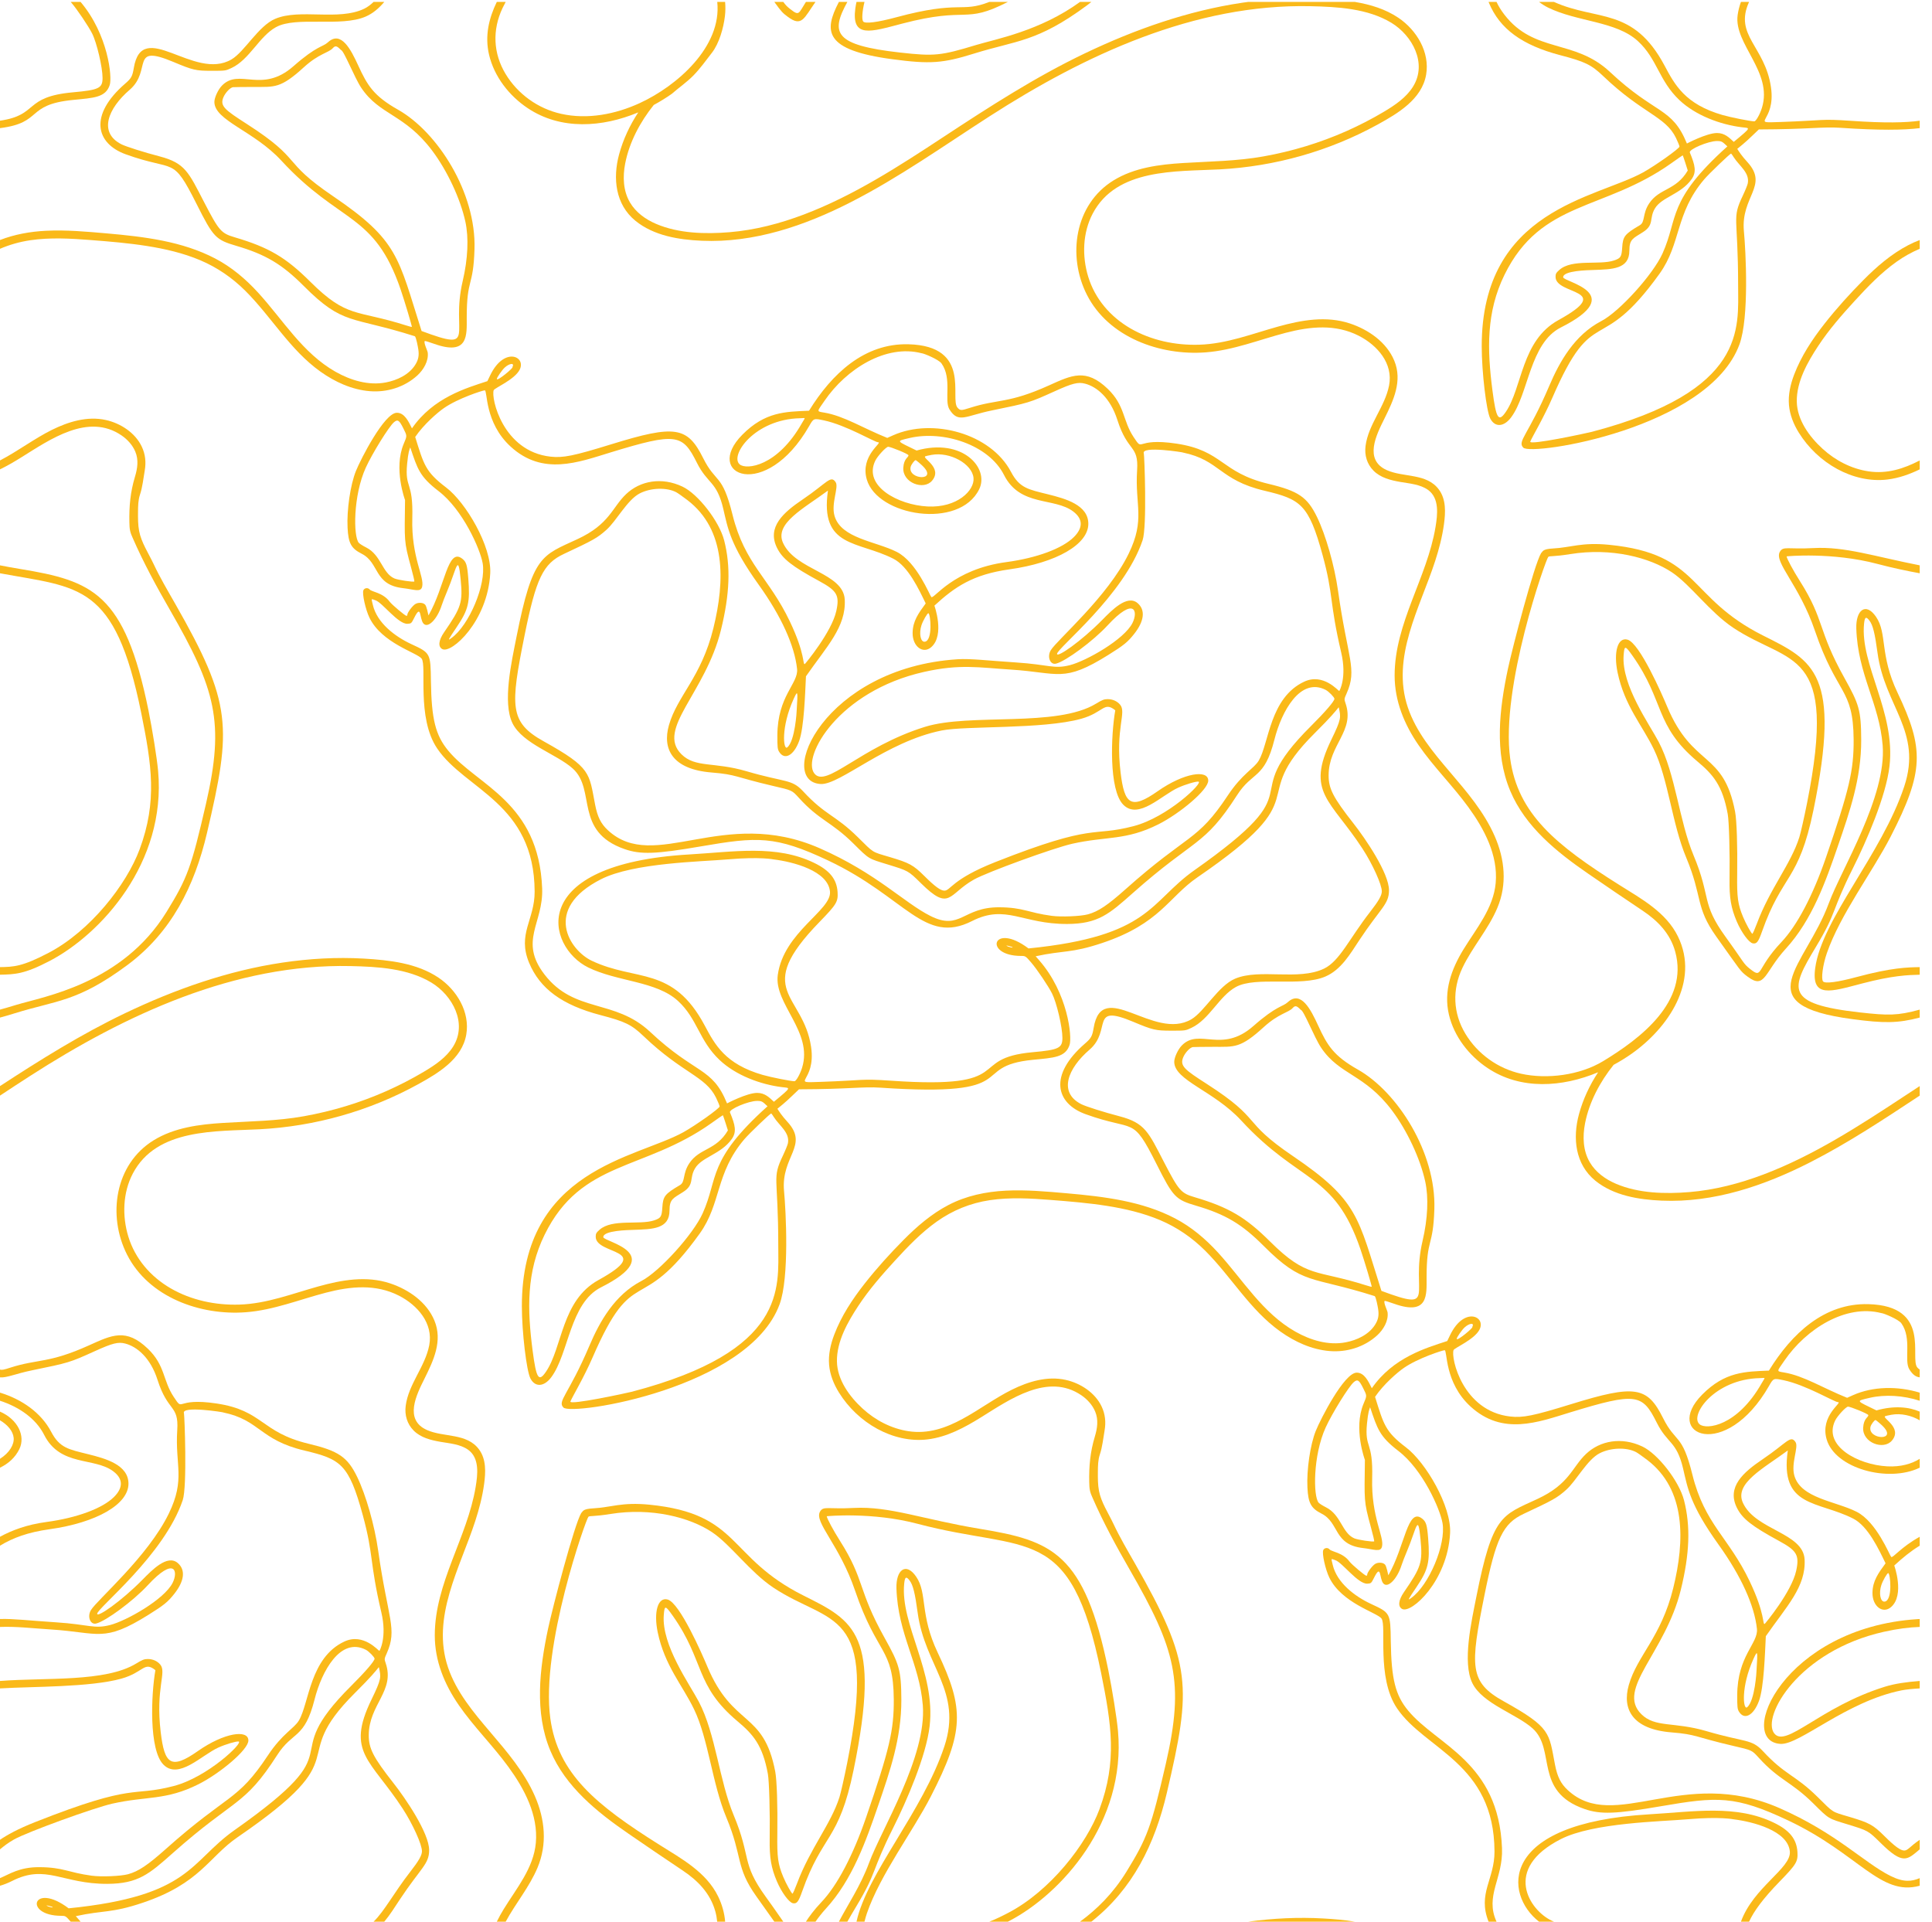 <?xml version="1.0" encoding="UTF-8" standalone="no"?><svg xmlns="http://www.w3.org/2000/svg" xmlns:xlink="http://www.w3.org/1999/xlink" fill="#000000" height="500.5" preserveAspectRatio="xMidYMid meet" version="1" viewBox="0.0 -0.5 503.2 500.5" width="503.2" zoomAndPan="magnify"><g fill="#fab919" id="change1_1"><path d="M 12.25 495.887 C 11.613 495.496 13.938 496.188 13.648 496.188 C 14.145 496.477 12.672 496.145 12.25 495.887 Z M 111.773 481.379 C 111.773 476.91 105.594 467.859 102.539 463.977 C 97.129 457.105 96.031 454.82 96.047 451.41 C 96.078 443.43 102.93 439.895 100.457 432.676 C 100.082 431.586 100.086 431.543 100.723 430.125 C 103.582 423.75 100.992 421.066 98.504 403.398 C 97.578 396.805 95.309 388.848 93.012 384.129 C 90.496 378.965 88.176 377.387 80.363 375.52 C 67.918 372.543 68.582 366.867 56.414 365.039 C 45.297 363.371 48.008 367.484 45.211 363.266 C 42.398 359.02 43.043 355.129 38.52 350.781 C 32.852 345.332 29.133 347.211 23.203 349.887 C 12.605 354.672 9.969 353.363 2.625 355.723 C 1.051 356.23 0.449 356.387 0 356.188 L 0 358.227 C 1.707 358.406 4.027 357.285 8.289 356.41 C 17.965 354.43 18.152 354.371 24.668 351.422 C 29.309 349.316 30.793 348.945 32.617 349.426 C 35.66 350.223 39.184 353.094 41.023 358.867 C 43.746 367.402 46.602 365.293 46.164 371.988 C 45.566 381.203 48.352 384.688 43.961 393.719 C 38.504 404.938 25.324 416.156 23.684 418.848 C 22.668 420.512 23.508 422.711 25.023 422.352 C 27.547 421.754 34.742 416.43 38.449 412.41 C 45.469 404.797 46.504 408.66 44.965 411.742 C 42.812 416.062 32.938 421.641 28.664 422.738 C 24.43 423.824 23.289 422.598 14.582 422.031 C 7.793 421.594 3.336 421.047 0 421.172 L 0 423.234 C 4.336 423.082 8.164 423.566 13.324 423.898 C 25.836 424.695 26.926 427.418 38.676 420.07 C 42.715 417.547 43.691 416.754 45.379 414.629 C 48.059 411.258 48.379 408.34 46.27 406.562 C 43.555 404.277 39.543 408.469 37.078 410.969 C 31.555 416.566 25.312 420.867 25.312 419.812 C 25.312 418.316 42.754 404.57 47.594 390.211 C 48.785 386.672 48.055 367.969 47.914 367.594 C 47.129 365.527 58.504 367.355 58.055 367.355 C 67.781 369.355 67.527 374.516 79.344 377.309 C 88.727 379.527 90.848 380.797 94.484 394.098 C 97.367 404.648 96.184 406.062 99.328 419.469 C 100.859 426.004 98.855 429.48 98.82 429.48 C 98.574 429.48 94.68 424.715 89.688 427.039 C 80.719 431.215 80.523 443.055 77.867 447.57 C 76.617 449.695 73.562 450.977 69.805 456.652 C 61.742 468.828 59.582 466.441 43.137 481.117 C 38.453 485.297 36.043 486.902 33.348 487.641 C 31.469 488.152 26.402 488.363 23.914 488.027 C 17.664 487.188 16.555 485.84 10.262 485.801 C 5.039 485.77 2.504 487.617 0 488.66 L 0 490.637 C 1.004 490.359 2.051 489.949 3.16 489.391 C 12.012 484.898 16.23 490.199 27.977 490.148 C 36.008 490.113 38.902 487.555 45.004 482.133 C 61.258 467.688 63.539 470.094 72.18 456.629 C 76.281 450.234 79.293 452.559 81.941 442.09 C 83.785 434.797 88.668 425.773 95.305 429.191 C 96.082 429.594 97.555 431.102 97.559 431.5 C 97.562 432.113 95.125 434.949 91.484 438.566 C 71.023 458.902 93.527 453.277 61.098 476.141 C 49.383 484.395 49.734 493.336 17.875 496.52 C 8.492 489.449 6.004 498.473 15.988 498.473 C 17.031 498.473 17.137 498.52 18.418 500 L 20.988 500 C 20.879 499.867 20.77 499.734 20.656 499.605 L 19.742 498.562 C 27.133 496.953 28.906 497.844 37.102 495.094 C 52.18 490.039 54.34 483.16 61.895 477.988 C 94.137 455.902 74.199 458.602 92.418 440.453 C 96.867 436.02 97.645 434.953 98.676 433.699 C 99.27 436.348 99.387 436.742 96.742 442.18 C 90.027 455.988 96.543 457.742 104.891 470.57 C 107.52 474.609 109.918 479.918 109.902 481.668 C 109.891 482.723 109.074 484.152 106.859 486.996 C 102.59 492.477 100.137 497.25 97.297 500 L 100.086 500 C 101.574 498.238 102.82 496.211 104.086 494.301 C 109.594 485.98 111.773 485.043 111.773 481.379" fill="inherit"/><path d="M 5.043 376.914 C 6.699 373.516 4.645 369.176 0 367.156 L 0 369.418 C 1.961 370.566 3.391 372.215 3.559 373.984 C 3.727 375.734 2.449 377.898 0 379.445 L 0 381.758 C 2.176 380.707 3.965 379.121 5.043 376.914" fill="inherit"/><path d="M 29.309 469.246 C 38.172 467.258 43.191 468.477 51.707 464.195 C 57.242 461.414 64.691 455.234 64.691 452.812 C 64.691 449.871 58.383 450.762 51.527 455.57 C 44.5 460.504 42.859 458.965 41.863 450.703 C 40.469 439.109 43.477 435.086 41.738 433.031 C 40.957 432.105 39.785 431.59 38.477 431.59 C 37.578 431.59 37.055 431.793 35.48 432.758 C 27.477 437.66 11.984 436.383 0 437.305 L 0 439.246 C 8.598 438.73 23.441 438.973 31.594 436.707 C 37.441 435.082 37.504 432.082 40.473 434.496 C 39.359 440.887 38.758 455.191 42.543 459.07 C 46.5 463.121 52.492 456.625 56.879 454.645 C 58.723 453.812 61.5 452.98 62.141 453.07 C 63.535 453.27 54.137 462.348 45.246 464.668 C 34.086 467.582 35.547 463.625 9.219 474.035 C 4.574 475.871 1.785 477.449 0 478.672 L 0 481.16 C 0.969 480.352 2.137 479.434 3.691 478.566 C 7.191 476.613 24.449 470.336 29.309 469.246" fill="inherit"/><path d="M 33.461 385.93 C 33.461 381.004 27.504 379.379 22.98 378.25 C 17.914 376.984 15.562 376.668 13.328 372.41 C 10.719 367.438 5.676 363.934 0 362.211 L 0 364.324 C 4.957 365.922 9.359 368.961 11.5 373.211 C 15.707 381.562 24.598 378.957 29.551 382.738 C 32.258 384.805 31.934 387.145 29.707 389.367 C 26.727 392.352 20.031 394.836 12.129 395.895 C 6.906 396.59 2.945 398.133 0 399.754 L 0 402.07 C 3.379 400.016 7.312 398.57 12.906 397.789 C 25.156 396.078 33.461 391.285 33.461 385.93" fill="inherit"/><path d="M 86.734 50.59 C 72.977 41.254 79.113 41.328 64.336 31.82 C 58.629 28.148 57.195 27.148 58.195 24.82 C 58.707 23.621 59.961 22.305 60.676 22.211 C 60.895 22.184 63.34 22.152 66.09 22.145 C 71.559 22.133 73.051 22.57 79.145 17.012 C 83.082 13.422 85.574 13.27 86.688 12.035 C 87.336 11.32 87.742 11.414 88.801 12.523 C 89.516 12.523 92.32 19.73 94.098 22.379 C 98.906 29.551 105.402 29.172 112.586 38.762 C 116.508 43.996 119.902 51.258 121.203 57.211 C 122.121 61.398 121.875 66.91 120.512 72.703 C 117.262 86.488 124.641 91.23 109.801 85.711 C 103.664 66.457 103.832 62.188 86.734 50.59 Z M 23.684 62.023 C 28.566 62.406 33.461 62.805 38.301 63.574 C 43.016 64.32 47.727 65.41 52.137 67.273 C 56.559 69.145 60.48 71.836 63.879 75.223 C 70.688 82.004 75.531 90.641 83.461 96.285 C 87.246 98.984 91.656 101.008 96.332 101.383 C 100.816 101.742 105.363 100.332 108.699 97.285 C 110.285 95.836 111.664 93.566 111.406 91.332 C 111.352 90.84 110.246 88.66 110.652 88.316 C 110.715 88.266 111.801 88.594 113.062 89.047 C 122.102 92.277 121.562 86.703 121.562 82.27 C 121.562 71.723 123.27 74.527 123.586 64.398 C 124.051 49.656 113.969 33.891 103.672 28.07 C 97.359 24.504 95.703 21.793 93.324 16.609 C 91.406 12.422 88.836 7.363 85.426 10.504 C 84.051 11.77 82.582 11.332 76.414 16.758 C 68.145 24.027 62.324 17.102 57.781 21.824 C 56.797 22.844 55.836 24.934 55.836 26.043 C 55.836 30.895 66.125 33.578 73.258 41.312 C 88.582 57.938 97.461 54.766 104.336 74.855 C 105.34 77.785 107.363 84.551 107.27 84.645 C 107.23 84.684 106.523 84.496 105.703 84.234 C 92.738 80.105 90.469 82.484 80.809 72.867 C 74.449 66.535 70.02 63.93 61.184 61.32 C 57.578 60.258 57.047 59.648 53.148 52.125 C 49.117 44.348 48.227 41.973 41.586 40.234 C 37.477 39.16 32.793 37.676 31.617 37.078 C 25.551 33.988 28.164 27.707 33.77 22.891 C 39.727 17.77 33.691 10.82 45.137 15.621 C 50.266 17.773 50.984 17.941 55.125 17.941 C 58.723 17.941 58.754 17.938 60.32 17.199 C 65 15 67.539 8.941 71.906 6.555 C 77.176 3.676 88.777 6.613 95.215 3.828 C 97.176 2.984 98.73 1.605 100.086 0 L 97.297 0 C 96.535 0.738 95.742 1.34 94.883 1.762 C 88.18 5.008 78.145 1.672 71.684 4.398 C 67.309 6.242 63.711 12.965 60.297 14.973 C 50.512 20.727 37.031 4.02 34.844 17.23 C 34.492 19.359 34.195 19.902 32.637 21.246 C 22.984 29.598 25.039 36.891 32.727 39.68 C 45.789 44.414 44.766 39.828 51.227 52.68 C 55.566 61.316 56.168 61.945 61.586 63.539 C 69.219 65.789 73.469 68.32 79.121 73.988 C 89.469 84.367 91.305 81.742 108.023 87.066 C 108.379 87.18 108.875 89.992 108.945 90.453 C 109.188 92.055 108.996 93.18 108.137 94.539 C 106.512 97.105 103.418 98.547 100.496 99.105 C 95.969 99.973 91.32 98.551 87.395 96.328 C 78.812 91.469 73.723 82.828 67.238 75.727 C 63.996 72.176 60.328 69.066 56.051 66.828 C 51.773 64.59 47.121 63.156 42.402 62.199 C 37.586 61.227 32.691 60.711 27.801 60.285 C 22.543 59.828 17.254 59.34 11.973 59.605 C 7.867 59.812 3.812 60.531 0 62.012 L 0 64.297 C 2.488 63.234 5.102 62.488 7.844 62.078 C 13.074 61.301 18.43 61.613 23.684 62.023" fill="inherit"/><path d="M 91.305 251.113 C 98.332 251.266 106.223 251.699 112.387 255.434 C 117.863 258.754 121.77 265.988 118.062 272.012 C 116.273 274.922 113.297 276.906 110.422 278.621 C 107.285 280.484 104.031 282.16 100.699 283.645 C 93.809 286.703 86.531 288.906 79.109 290.23 C 72.172 291.473 65.207 291.527 58.195 291.957 C 51.969 292.336 45.43 293.156 40.012 296.492 C 29.902 302.719 27.945 316.113 33.082 326.25 C 38.719 337.391 52.172 342.172 64.027 341.273 C 71.238 340.727 77.965 337.973 84.902 336.172 C 91.301 334.512 97.863 333.852 103.934 336.969 C 108.734 339.434 112.906 344.156 111.793 349.898 C 110.707 355.484 106.391 359.992 105.664 365.664 C 105.359 368.047 106.031 370.367 107.742 372.09 C 109.582 373.941 112.195 374.578 114.676 375.016 C 117.082 375.438 119.871 375.621 121.922 377.086 C 124.953 379.25 124.418 383.562 123.887 386.766 C 121.699 399.973 113.25 411.777 113.242 425.406 C 113.234 432.078 115.75 438.18 119.496 443.605 C 123.414 449.273 128.363 454.121 132.414 459.684 C 136.562 465.375 140.207 472.207 139.562 479.469 C 138.977 486.047 134.508 491.328 131.188 496.742 C 130.535 497.809 129.934 498.895 129.395 500 L 131.707 500 C 134.297 495.211 137.879 490.988 140 485.938 C 142.582 479.797 141.941 473.309 139.312 467.293 C 136.547 460.965 132.035 455.727 127.602 450.52 C 123.301 445.469 118.855 440.164 116.695 433.789 C 112.254 420.699 119.844 407.805 123.789 395.637 C 124.812 392.484 125.648 389.273 126.094 385.988 C 126.504 382.977 126.672 379.59 124.77 377.008 C 121.582 372.676 115.566 373.91 111.172 371.934 C 105.199 369.246 108.469 362.766 110.562 358.566 C 112.926 353.816 115.34 348.719 113.145 343.438 C 111.145 338.609 106.43 335.355 101.605 333.75 C 95.457 331.703 89.004 332.855 82.91 334.551 C 76.129 336.438 69.465 339.059 62.348 339.281 C 56.141 339.477 49.801 338.152 44.406 335.016 C 39.207 331.992 35.191 327.348 33.422 321.559 C 31.797 316.227 31.969 310.148 34.59 305.152 C 40.805 293.297 56.281 294.219 67.676 293.613 C 82.078 292.852 96.238 288.859 108.879 281.902 C 114.082 279.039 120.332 275.348 121.441 268.961 C 122.461 263.09 118.969 257.332 114.219 254.137 C 108.566 250.328 101.363 249.551 94.73 249.164 C 87.656 248.758 80.559 249.168 73.551 250.211 C 59.316 252.328 45.598 257.168 32.648 263.355 C 21.23 268.809 10.566 275.48 0 282.371 L 0 284.852 C 2.574 283.152 5.145 281.461 7.734 279.797 C 32.562 263.812 61.152 250.457 91.305 251.113" fill="inherit"/><path d="M 33.082 250.914 C 44.613 242.387 50.664 230.312 53.918 216.418 C 60.391 188.797 60.504 182.801 45.566 156.637 C 43.645 153.27 41.668 149.93 40.02 146.418 C 38.719 143.656 36.812 140.82 36.234 137.797 C 35.926 136.16 35.938 134.484 35.949 132.824 C 35.961 131.312 35.977 129.777 36.453 128.344 C 37.141 126.273 37.312 124.246 37.695 122.074 C 38.078 119.914 37.867 117.809 36.922 115.816 C 35.207 112.199 31.395 109.738 27.57 108.891 C 22.77 107.82 17.836 109.328 13.543 111.449 C 9.008 113.688 4.641 117.016 0 119.422 L 0 121.746 C 1.895 120.824 3.727 119.754 5.508 118.645 C 13.004 113.984 22.941 106.934 31.672 112.914 C 33.195 113.961 34.527 115.414 35.242 117.133 C 36.141 119.277 35.809 121.492 35.156 123.656 C 33.949 127.668 33.613 131.348 33.699 135.547 C 33.715 136.332 33.734 137.121 33.922 137.883 C 34.062 138.465 34.305 139.016 34.543 139.566 C 37.363 146.035 40.727 152.211 44.254 158.34 C 56.16 179.031 58.566 187.5 53.645 208.863 C 49.836 225.391 48.824 228.168 43.359 237.031 C 31.828 255.727 11.449 259.031 4.293 261.203 C 2.648 261.703 1.246 262.117 0 262.457 L 0 264.527 C 1.168 264.219 2.426 263.852 3.824 263.414 C 14.746 260.008 20.105 260.516 33.082 250.914" fill="inherit"/><path d="M 28.578 21.648 C 29.262 19.594 28.184 8.508 20.988 0 L 18.418 0 C 18.461 0.055 18.508 0.102 18.555 0.16 C 20.082 1.93 22.988 6.242 24.004 8.238 C 25.207 10.609 26.711 17.031 26.711 19.805 C 26.711 22.469 25.758 22.934 19.008 23.543 C 6 24.719 10.195 29.449 0 30.934 L 0 32.871 C 11.316 31.445 6.5 26.758 19.031 25.527 C 24.461 24.992 27.5 24.91 28.578 21.648" fill="inherit"/><path d="M 41.18 200.273 C 40.887 197.035 39.695 189.566 38.656 184.457 C 32.461 153.91 24.043 150.789 5.277 147.695 C 3.426 147.391 1.672 147.07 0 146.742 L 0 148.809 C 20.715 152.641 29.914 151.332 36.773 185.145 C 39.523 198.719 40.992 208.223 36.371 220.688 C 32.973 229.863 23.555 241.953 12.664 247.664 C 5.777 251.273 3.551 251.324 0 251.387 L 0 253.363 C 3.844 253.266 6.277 253.258 12.957 249.766 C 26.27 242.809 43.352 224.215 41.18 200.273" fill="inherit"/><path d="M 325.082 500 L 352.895 500 C 350.172 499.543 347.406 499.32 344.73 499.168 C 338.168 498.785 331.59 499.121 325.082 500" fill="inherit"/><path d="M 490.797 477.695 C 487.863 474.781 486.887 474.246 481.715 472.711 C 476.934 471.289 477.691 471.75 473.445 467.562 C 467.441 461.633 465.059 461.957 459.141 455.562 C 456.172 452.359 454.625 453.355 444.402 450.355 C 435.914 447.867 431.098 449.531 427.484 445.945 C 420.863 439.363 433.719 430.055 437.773 413.586 C 440.082 404.219 440.344 397.004 438.617 390.258 C 437.344 385.285 431.828 378.168 427.754 376.238 C 422.316 373.664 416.73 374.73 413.102 378.164 C 409.395 381.668 408.828 386 400.426 389.906 C 391.125 394.23 388.758 394.016 384.531 415.34 C 383.258 421.781 380.816 432.469 383.496 437.895 C 386.145 443.25 394.988 445.891 399.184 449.668 C 405.324 455.199 399.422 466.051 412.703 470.656 C 416.891 472.105 420.762 471.965 432.656 469.922 C 447.172 467.43 451.871 467.066 465.801 473.664 C 484.172 482.371 489.77 493.48 500 490.637 L 500 488.66 C 497.926 489.523 495.871 489.832 492.324 488.055 C 485.48 484.621 478.312 476.93 463.469 470.414 C 438.359 459.395 420.465 477.004 408.328 465.73 C 406.504 464.035 405.617 462.27 405 459.07 C 403.398 450.793 404.039 449.488 391.637 442.594 C 382.641 437.594 382.891 433.555 386.641 414.941 C 389.625 400.113 391.465 396.297 396.828 393.789 C 404.621 390.145 405.547 389.621 407.906 387.531 C 410.582 385.164 413.352 379.68 416.652 377.992 C 419.516 376.527 423.621 376.398 426.109 377.691 C 426.488 377.887 427.797 378.809 429.02 379.738 C 439.145 387.461 438.852 400.766 435.797 413.145 C 432.645 425.918 426.43 430.676 424.23 438.359 C 422.438 444.633 425.16 449.871 435.32 450.695 C 442.008 451.234 441.254 451.852 451.414 454.211 C 456.336 455.352 456.258 455.297 458.09 457.316 C 463.438 463.223 466.488 463.465 472.27 469.191 C 476.527 473.41 476.059 473.059 481.328 474.688 C 486.488 476.281 486.555 476.258 489.816 479.488 C 495.719 485.332 496.758 483.859 500 481.16 L 500 478.672 C 497.418 480.438 496.93 481.469 495.969 481.469 C 494.992 481.469 493.48 480.363 490.797 477.695" fill="inherit"/><path d="M 468.152 481.824 C 467.934 478.48 466.109 476.211 462.07 474.246 C 452.156 469.43 441.16 471.367 429.617 472.035 C 389.898 474.336 391.777 492.984 400.855 500 L 404.734 500 C 404.527 499.906 404.32 499.816 404.109 499.719 C 398.422 497.012 391.199 486.301 406.531 478.496 C 415.004 474.188 432.68 473.93 439.648 473.32 C 448.023 472.59 451.551 473.34 451.527 473.34 C 456.484 473.949 465.699 476.277 466.176 481.734 C 466.555 486.086 456.672 491.035 453.438 500 L 455.555 500 C 456.801 497.266 459.23 493.957 463.43 489.637 C 467.898 485.043 468.312 484.355 468.152 481.824" fill="inherit"/><path d="M 490.883 416.637 C 489.766 416.797 489.297 414.477 490.008 412.32 C 490.398 411.145 491.508 409.215 491.793 409.215 C 492.355 409.215 493.02 416.324 490.883 416.637 Z M 455.055 444.148 C 453.996 445.027 453.363 438.852 456.715 431.523 C 457.789 429.176 457.832 429.348 457.496 434.609 C 457.52 434.609 457.086 442.473 455.055 444.148 Z M 357.059 397.27 C 357.594 399.227 357.98 400.871 357.918 400.934 C 357.688 401.164 353.633 400.559 352.723 400.156 C 349.523 398.754 349.301 394.051 345.355 392.078 C 344.531 391.664 343.664 391.121 343.453 390.879 C 342.008 389.23 341.961 378.586 345.27 371.301 C 346.953 367.594 351.312 360.57 352.613 359.469 C 353.57 358.656 353.977 358.914 355.02 361 C 356.07 363.098 356.055 362.938 355.145 365.105 C 352.441 371.555 355.508 379.762 355.496 379.734 C 355.371 390.535 355.152 390.273 357.059 397.27 Z M 381.445 345.238 C 382.531 344.215 384.141 343.801 383.457 345.129 C 383.953 345.129 379.406 348.973 379.406 348.191 C 379.406 347.824 380.715 345.934 381.445 345.238 Z M 492.57 404.996 C 492.152 404.578 488.777 395.879 483.559 393.238 C 478.086 390.469 469.066 389.742 467.359 383.863 C 466.418 380.605 468.52 376.41 467.656 375.098 C 466.363 373.121 465.418 375.285 459.098 379.555 C 454.031 382.977 449.68 386.773 452.387 392.211 C 453.801 395.047 456.277 396.992 463.359 400.836 C 468.02 403.363 468.703 404.551 467.828 408.594 C 466.629 414.117 459.695 422.418 459.629 422.445 C 459.012 422.676 459.82 419.973 455.727 411.367 C 450.238 399.828 444.004 396.523 440.789 383.555 C 438.086 372.641 436.5 375.555 433.129 368.789 C 429.039 360.582 425.801 360.094 409.281 365.191 C 399.359 368.258 396.664 368.805 393.348 368.43 C 380.93 367.027 377.828 353.082 378.59 351.121 C 378.809 350.555 384.02 348.387 385.348 345.793 C 387.121 342.336 381.336 339.703 377.703 347.191 L 376.941 348.77 C 371.414 350.582 362.848 353.039 357.297 361.066 C 356.41 359.281 355.371 357.004 353.367 357.004 C 350.105 357.004 343.895 369.188 342.695 372.188 C 341.254 375.797 340.297 382.309 340.527 386.949 C 340.73 390.988 341.457 392.332 344.199 393.719 C 348.906 396.105 347.281 401.828 355.012 402.688 C 357.777 402.996 359.574 403.852 359.945 402.332 C 360.594 399.703 357.109 394.656 357.391 384.465 C 357.656 374.688 355.398 376.898 356.035 370.301 C 356.34 367.156 356.625 366.672 356.852 366.016 C 358.746 371.648 359.277 373.609 364.242 377.418 C 370.535 382.242 375.059 392.469 375.711 396.184 C 376.676 401.688 372.191 412.398 367.527 415.719 C 366.562 416.406 366.605 416.316 368.973 412.789 C 372.016 408.254 372.461 406.371 371.969 400.156 C 371.688 396.629 371.441 395.836 370.395 395.012 C 366.57 392.02 365.945 402.23 361.602 409.789 C 361.469 409.215 361.117 407.457 360.754 407.016 C 360.273 406.434 359.004 406.332 358.184 406.812 C 357.449 407.242 356.098 409.047 356.098 409.59 C 356.098 409.77 356.004 409.902 355.875 409.902 C 355.527 409.902 352.047 406.973 351.477 406.195 C 349.742 403.848 346.809 403.656 346.297 403.043 C 345.848 402.5 344.934 402.598 344.652 403.223 C 344.27 404.059 345.199 408.262 346.234 410.391 C 349.453 417.023 358.578 419.465 359.805 421.023 C 361.23 422.84 358.438 436.387 363.855 444.418 C 371.176 455.27 389.156 458.641 389.25 481.715 C 389.277 488.98 384.789 492.648 387.707 500 L 389.781 500 C 386.691 493.242 391.512 488.773 391.207 480.891 C 390.336 458.316 374.355 454.168 366.773 445.039 C 363.43 441.016 362.383 436.828 362.238 426.949 C 362.137 419.582 362.137 419.582 357.117 417.254 C 352.848 415.27 348.215 411.742 347.113 407.062 C 346.68 405.223 346.609 405.434 347.816 405.852 C 349.621 406.473 353.734 412.133 356.164 411.965 C 357.109 411.902 357.16 411.855 357.883 410.414 C 359.797 406.59 359.215 410.605 360.273 411.879 C 361.426 413.258 363.863 410.836 365.051 407.129 C 365.277 406.414 365.906 404.797 366.453 403.508 C 368.973 397.562 369.301 393.324 369.98 400.402 C 370.559 406.402 370.172 407.637 365.656 414.188 C 364.223 416.273 364.047 417.941 365.199 418.555 C 367.594 419.836 377.016 411.312 377.684 398.824 C 378.062 391.805 371.359 380.379 366.195 376.465 C 360.773 372.352 360.391 370.516 358.141 363.309 C 360.375 360.027 363.922 356.973 365.598 355.805 C 369.32 353.211 375.781 351.164 376.254 351.164 C 377.02 351.164 376.137 359.551 383.023 365.84 C 391.375 373.465 400.57 369.922 408.996 367.344 C 426.223 362.074 427.766 362.531 431.516 370.035 C 434.293 375.59 436.684 374.777 438.375 382 C 439.559 387.059 440.168 391.422 447.613 401.801 C 453.457 409.945 456.957 417.633 457.602 423.73 C 457.996 427.504 452.504 430.723 452.469 441.035 C 452.461 444.074 452.52 444.629 452.918 445.285 C 454.316 447.59 456.73 446.309 458.133 442.512 C 459.438 438.98 459.688 430.145 459.918 425.641 C 465.336 417.852 470.395 412.789 470.02 405.66 C 469.652 398.684 457.227 398.039 453.957 390.922 C 451.621 385.844 459.336 381.949 465.645 377.27 C 463.484 392.242 473.461 390.324 482.672 395.016 C 486.559 396.996 489.332 403.016 491.105 406.66 C 489.246 409.195 487.73 411.242 487.695 414.344 C 487.652 417.848 490.387 419.938 492.551 418.047 C 496.172 414.875 493.32 407.078 493.371 407.238 C 495.559 405.227 497.645 403.504 500 402.07 L 500 399.754 C 495.07 402.469 492.98 405.406 492.57 404.996" fill="inherit"/><path d="M 463.758 453.695 C 468.746 453.973 480.797 442.664 495.277 439.754 C 496.434 439.52 498.059 439.363 500 439.246 L 500 437.305 C 496.613 437.562 493.508 438 490.93 438.805 C 473.945 444.082 465.102 454.973 462.07 450.902 C 458.867 446.594 468.34 429.508 490.684 424.496 C 494.309 423.684 497.258 423.332 500 423.234 L 500 421.172 C 499.809 421.184 499.617 421.188 499.43 421.203 C 464.496 423.438 451.992 453.043 463.758 453.695" fill="inherit"/><path d="M 291.18 450.273 C 290.887 447.035 289.695 439.566 288.656 434.457 C 282.461 403.91 274.039 400.789 255.277 397.695 C 240.469 395.258 231.695 391.742 222.395 392.242 C 215.594 392.609 214.457 391.668 213.57 393.215 C 211.996 395.973 218.641 401.82 222.699 413.758 C 228.465 430.707 232.688 428.578 232.789 442.082 C 232.848 450.105 231.672 455.121 225.582 472.836 C 222.176 482.742 218.059 490.562 213.984 494.859 C 211.969 496.984 210.738 498.703 209.906 500 L 212.395 500 C 213.137 498.949 214.023 497.789 215.145 496.562 C 221.969 489.102 225.508 479.137 228.758 469.656 C 231.746 460.941 234.801 452.254 234.762 442.176 C 234.73 434.418 234.195 432.887 230.387 426.062 C 223.312 413.383 225.34 411.148 218.754 400.773 C 217.066 398.121 215.406 395.027 215.328 394.406 C 215.324 394.383 227.207 393.246 238.996 396.375 C 267.68 403.984 278.805 395.859 286.773 435.145 C 289.523 448.719 290.988 458.223 286.371 470.688 C 282.973 479.863 273.559 491.953 262.664 497.664 C 260.656 498.715 259.047 499.465 257.684 500 L 262.5 500 C 262.652 499.922 262.801 499.848 262.957 499.766 C 276.27 492.809 293.352 474.215 291.18 450.273" fill="inherit"/><path d="M 487.188 371.078 C 487.332 370.5 488.195 369.348 488.484 369.348 C 488.656 369.348 490.117 370.656 490.098 370.656 C 494.738 374.969 486.328 374.512 487.188 371.078 Z M 458.852 359.734 C 452.48 370.992 444.422 371.926 442.672 370.457 C 439.957 368.18 446.535 358.684 458.363 358.43 C 459.98 358.395 459.801 358.059 458.852 359.734 Z M 499.406 355.695 C 497.246 353.352 503.242 339.602 486.602 339.164 C 475.172 338.867 466.691 346.777 460.719 356.473 C 454.523 356.73 449.277 356.742 443.355 362.711 C 432.898 373.242 449.43 380.273 460.762 360.445 C 461.914 358.426 461.914 358.426 464.578 358.984 C 470.402 360.215 477.812 364.684 478.695 364.684 C 480.09 364.684 473.957 368.129 475.754 374.363 C 477.941 381.949 491.766 385.738 500 381.758 L 500 379.445 C 497.957 380.734 495.105 381.594 491.57 381.41 C 483.918 381.012 474.758 376.09 477.977 369.48 C 478.57 368.258 480.801 365.859 481.34 365.859 C 481.949 365.859 486.621 367.738 486.621 368.082 C 486.621 368.652 485.418 368.887 485.27 371.312 C 485.023 375.254 490.586 377.281 492.762 374.695 C 495.582 371.348 490.18 368.844 490.973 368.359 C 491.082 368.293 491.84 368.113 492.637 367.973 C 495.121 367.52 497.875 368.176 500 369.418 L 500 367.156 C 497.141 365.914 493.297 365.551 488.73 366.84 C 483.539 364.277 483.098 364.457 486.977 363.562 C 491 362.637 495.711 362.941 500 364.324 L 500 362.211 C 494.227 360.461 487.801 360.562 482.625 362.871 L 481.094 363.555 C 474.934 361.102 469.809 357.805 464.645 356.957 C 462.586 356.617 462.785 356.766 464.746 353.895 C 470.438 345.562 480.77 339.105 489.996 341.492 C 490.555 341.492 494.484 343.121 495.219 344.152 C 498.039 348.105 495.84 353.797 497.297 356.141 C 498.168 357.535 498.973 358.117 500 358.227 L 500 356.188 C 499.797 356.094 499.625 355.934 499.406 355.695" fill="inherit"/><path d="M 191.078 472.227 C 187.352 463.316 186.391 451.066 182.031 442.746 C 179.621 438.152 172.289 427.992 172.883 420.164 C 173.082 417.543 173.266 417.555 175.227 420.332 C 183.609 432.195 180.891 438.391 192.078 447.793 C 196.078 451.156 198.625 453.949 199.996 461.523 C 200.344 463.43 200.574 471.73 200.469 478.492 C 200.395 483.312 200.848 485.973 202.332 489.465 C 203.555 492.344 205.516 495.02 206.531 495.199 C 207.543 495.375 207.977 494.82 208.93 492.113 C 214.23 477.043 218.488 479.172 222.328 460.469 C 229.633 424.895 222.355 421.605 209.285 415.066 C 189.328 405.082 192.984 393.777 169.156 391.395 C 161.941 390.676 159.105 392.113 154.48 392.352 C 151.629 392.496 151.859 393.188 151.391 393.555 C 149.594 396.535 143.914 418.184 142.738 423.734 C 140.551 434.062 139.141 445.469 143.352 455.492 C 147.281 464.855 155.543 471.477 163.688 477.082 C 168.402 480.324 173.094 483.52 177.852 486.695 C 181.797 489.332 185.012 492.641 186.312 497.332 C 186.559 498.219 186.711 499.109 186.797 500 L 188.871 500 C 188.688 497.816 188.105 495.605 187.027 493.395 C 183.93 487.051 177.426 483.555 171.707 479.949 C 155.309 469.621 145.332 461.539 143.336 447.074 C 140.77 428.48 152.676 394.996 153.262 394.535 C 153.648 394.23 154.492 394.539 159.008 393.812 C 169.703 392.094 179.676 394.699 185.461 398.562 C 190.266 401.773 195.336 408.926 201.383 412.965 C 216.234 422.891 228.82 417.801 220.633 458.77 C 219.887 462.5 218.992 466.453 218.641 467.57 C 216.426 474.586 211.027 480.852 207.562 490.117 C 207.016 491.578 206.496 492.742 206.402 492.707 C 206.113 492.59 204.727 490.07 204.016 488.371 C 202.617 485.023 202.371 483.262 202.461 477.133 C 202.562 469.832 202.34 463.141 201.918 460.922 C 198.879 444.961 190.898 449.504 184.211 433.512 C 182.926 430.441 177.066 416.969 173.879 416.09 C 171.363 415.395 170.191 419.312 171.312 424.664 C 173.133 433.34 177.73 438.391 180.754 444.645 C 184.512 452.406 185.492 464.039 189.168 472.82 C 193.527 483.23 191.473 485.68 197.039 493.469 C 199.27 496.594 200.691 498.621 201.68 500 L 204.012 500 C 203.262 498.973 202.148 497.25 199.438 493.508 C 192.973 484.582 195.758 483.418 191.078 472.227" fill="inherit"/><path d="M 242.434 467.391 C 251.141 450.438 251.203 444.586 244.219 429.895 C 239.508 419.977 241.582 414.484 238.633 410.164 C 235.957 406.242 233.336 408.402 233.484 413.18 C 233.852 425.168 239.484 432.668 240.352 443.66 C 241.395 456.949 229.582 475.922 226.328 484.738 C 224.145 490.664 220.707 495.746 218.496 500 L 220.699 500 C 221.352 498.816 222.113 497.531 222.957 496.129 C 228.59 486.77 226.77 487.285 232.641 475.551 C 236.141 468.559 241.23 456.848 242.129 449.062 C 243.758 434.988 234.434 422.629 235.504 411.934 C 235.684 410.148 236.035 409.969 236.949 411.195 C 237.805 412.34 238.328 414.461 239.02 419.586 C 240.906 433.531 250.738 439.977 245.961 454.359 C 240.336 471.309 225.812 487.434 223.082 500 L 225.16 500 C 225.336 499.262 225.555 498.508 225.801 497.785 C 229.27 487.719 237.738 476.527 242.434 467.391" fill="inherit"/><path d="M 336.734 300.59 C 322.977 291.254 329.113 291.328 314.336 281.82 C 308.629 278.148 307.195 277.148 308.195 274.82 C 308.707 273.621 309.961 272.305 310.676 272.211 C 310.895 272.184 313.34 272.152 316.09 272.145 C 321.559 272.137 323.051 272.57 329.145 267.012 C 333.082 263.422 335.574 263.27 336.688 262.035 C 337.336 261.32 337.742 261.414 338.801 262.523 C 339.516 262.523 342.32 269.73 344.098 272.379 C 348.906 279.551 355.402 279.172 362.586 288.762 C 366.508 293.996 369.902 301.258 371.203 307.207 C 372.121 311.398 371.875 316.91 370.512 322.703 C 367.266 336.488 374.641 341.23 359.801 335.711 C 353.664 316.457 353.836 312.188 336.734 300.59 Z M 348.82 179.48 C 348.574 179.48 344.68 174.715 339.688 177.039 C 330.719 181.215 330.523 193.051 327.863 197.57 C 326.617 199.695 323.562 200.977 319.805 206.652 C 311.742 218.828 309.582 216.441 293.137 231.117 C 288.453 235.297 286.043 236.902 283.348 237.641 C 281.469 238.152 276.398 238.363 273.914 238.027 C 267.664 237.188 266.555 235.836 260.262 235.801 C 250.711 235.742 250.152 241.98 242.328 238.055 C 235.48 234.621 228.312 226.93 213.469 220.414 C 188.359 209.395 170.465 227.004 158.328 215.73 C 156.504 214.035 155.621 212.266 155 209.07 C 153.398 200.793 154.039 199.488 141.637 192.594 C 132.641 187.594 132.891 183.555 136.637 164.941 C 139.625 150.113 141.465 146.297 146.832 143.789 C 154.621 140.145 155.547 139.621 157.906 137.531 C 160.582 135.164 163.352 129.68 166.652 127.992 C 169.516 126.527 173.621 126.398 176.109 127.691 C 176.488 127.887 177.797 128.809 179.02 129.738 C 189.145 137.461 188.852 150.766 185.797 163.145 C 182.645 175.922 176.43 180.676 174.23 188.359 C 172.438 194.633 175.16 199.871 185.32 200.695 C 192.008 201.238 191.254 201.852 201.414 204.211 C 206.336 205.352 206.258 205.297 208.09 207.316 C 213.438 213.223 216.488 213.465 222.27 219.191 C 226.527 223.41 226.059 223.059 231.328 224.688 C 236.488 226.281 236.555 226.258 239.816 229.488 C 247.484 237.078 246.938 232.328 253.691 228.566 C 257.191 226.613 274.445 220.336 279.309 219.246 C 288.172 217.258 293.191 218.477 301.707 214.195 C 307.242 211.414 314.691 205.234 314.691 202.812 C 314.691 199.871 308.383 200.758 301.527 205.57 C 294.5 210.504 292.859 208.961 291.863 200.703 C 290.469 189.109 293.477 185.086 291.738 183.031 C 290.957 182.105 289.785 181.59 288.477 181.59 C 287.578 181.59 287.055 181.793 285.48 182.758 C 275.215 189.047 252.637 185.164 240.93 188.801 C 223.945 194.082 215.102 204.973 212.07 200.902 C 208.867 196.594 218.336 179.508 240.684 174.496 C 250.039 172.398 254.898 173.359 263.324 173.898 C 275.836 174.695 276.926 177.418 288.676 170.07 C 292.715 167.547 293.691 166.754 295.379 164.629 C 298.059 161.258 298.379 158.34 296.27 156.562 C 293.555 154.277 289.543 158.469 287.078 160.969 C 281.555 166.566 275.312 170.867 275.312 169.812 C 275.312 168.316 292.754 154.57 297.594 140.211 C 298.785 136.672 298.059 117.969 297.914 117.594 C 297.129 115.527 308.504 117.355 308.055 117.355 C 317.781 119.355 317.527 124.516 329.344 127.309 C 338.727 129.527 340.848 130.797 344.484 144.098 C 347.367 154.648 346.184 156.062 349.328 169.469 C 350.859 176.004 348.855 179.48 348.82 179.48 Z M 262.25 245.887 C 261.609 245.496 263.938 246.188 263.648 246.188 C 264.145 246.477 262.672 246.145 262.25 245.887 Z M 341.484 188.566 C 321.023 208.902 343.527 203.277 311.098 226.141 C 299.383 234.395 299.734 243.34 267.879 246.52 C 258.492 239.453 256.004 248.473 265.988 248.473 C 267.07 248.473 267.137 248.516 268.555 250.16 C 270.082 251.93 272.988 256.242 274.004 258.238 C 275.211 260.609 276.711 267.031 276.711 269.805 C 276.711 272.469 275.758 272.934 269.008 273.543 C 251.363 275.137 265.375 283.273 232.184 280.973 C 223.906 280.398 225.195 280.887 213.789 281.27 C 205.301 281.555 212.637 281.57 211.254 272.18 C 209.199 258.195 195.844 257.723 213.43 239.637 C 217.898 235.043 218.312 234.355 218.152 231.824 C 217.934 228.484 216.109 226.211 212.07 224.246 C 202.16 219.426 191.16 221.367 179.617 222.035 C 136.656 224.523 142.363 246.137 153.199 251.473 C 160.789 255.203 170.922 254.996 176.574 260.184 C 181.664 264.848 182.02 270.465 187.41 275.566 C 191.594 279.527 197.996 281.945 203.703 282.648 C 205.816 282.91 206.359 282.484 201.57 286.453 C 200.355 285.332 199.23 284.145 197.199 284.145 C 194.543 284.145 189.336 286.891 189.363 286.875 C 185.449 277.301 181.289 279.473 169.297 268.219 C 160.098 259.59 149.613 263.438 141.824 253.312 C 135.07 244.539 141.559 239.992 141.207 230.891 C 140.336 208.316 124.355 204.168 116.777 195.043 C 113.43 191.016 112.383 186.828 112.238 176.949 C 112.137 169.578 112.137 169.578 107.117 167.254 C 102.848 165.27 98.215 161.746 97.113 157.062 C 96.68 155.223 96.609 155.434 97.816 155.852 C 99.621 156.473 103.734 162.133 106.164 161.965 C 107.109 161.902 107.164 161.855 107.883 160.414 C 109.797 156.59 109.211 160.605 110.273 161.879 C 111.426 163.258 113.863 160.836 115.051 157.129 C 115.281 156.414 115.906 154.797 116.453 153.508 C 118.973 147.562 119.301 143.324 119.98 150.402 C 120.559 156.402 120.172 157.637 115.66 164.188 C 114.223 166.273 114.047 167.941 115.199 168.555 C 117.594 169.836 127.016 161.312 127.684 148.824 C 128.062 141.805 121.359 130.379 116.195 126.465 C 110.773 122.352 110.391 120.516 108.141 113.309 C 110.375 110.031 113.922 106.973 115.598 105.805 C 119.32 103.211 125.781 101.164 126.254 101.164 C 127.02 101.164 126.137 109.551 133.023 115.84 C 141.375 123.465 150.57 119.922 158.996 117.344 C 176.223 112.074 177.766 112.531 181.516 120.035 C 184.293 125.59 186.68 124.777 188.375 132 C 189.559 137.059 190.168 141.422 197.613 151.801 C 203.457 159.945 206.957 167.633 207.602 173.73 C 207.996 177.504 202.504 180.723 202.469 191.035 C 202.461 194.074 202.52 194.629 202.918 195.285 C 204.316 197.59 206.73 196.309 208.133 192.512 C 209.438 188.98 209.688 180.145 209.918 175.641 C 215.336 167.852 220.395 162.789 220.02 155.66 C 219.652 148.684 207.227 148.043 203.957 140.922 C 201.621 135.844 209.336 131.949 215.645 127.27 C 213.488 142.242 223.461 140.324 232.672 145.016 C 236.559 146.996 239.332 153.016 241.105 156.66 C 239.246 159.195 237.73 161.242 237.695 164.344 C 237.652 167.848 240.387 169.938 242.551 168.047 C 246.172 164.875 243.32 157.078 243.371 157.238 C 248.695 152.336 253.418 149.113 262.902 147.789 C 275.156 146.078 283.461 141.285 283.461 135.93 C 283.461 131.004 277.504 129.379 272.98 128.25 C 267.91 126.984 265.562 126.668 263.328 122.41 C 258.062 112.379 242.887 108.297 232.625 112.871 L 231.094 113.551 C 224.934 111.102 219.809 107.805 214.645 106.957 C 212.586 106.617 212.785 106.766 214.746 103.895 C 220.438 95.562 230.77 89.105 239.996 91.492 C 240.555 91.492 244.484 93.121 245.219 94.152 C 248.039 98.105 245.836 103.797 247.297 106.137 C 249.613 109.852 251.465 107.809 258.285 106.41 C 267.965 104.43 268.152 104.371 274.668 101.422 C 279.309 99.316 280.793 98.945 282.617 99.426 C 285.66 100.223 289.184 103.094 291.023 108.867 C 293.742 117.402 296.602 115.293 296.164 121.988 C 295.566 131.207 298.355 134.688 293.961 143.719 C 288.504 154.941 275.324 166.156 273.684 168.848 C 272.668 170.512 273.508 172.707 275.023 172.352 C 277.547 171.754 284.742 166.43 288.449 162.41 C 295.469 154.797 296.504 158.66 294.965 161.746 C 292.812 166.062 282.938 171.641 278.664 172.738 C 274.434 173.824 273.289 172.598 264.578 172.031 C 257.398 171.57 252.824 170.984 249.43 171.203 C 214.496 173.441 201.992 203.043 213.758 203.695 C 218.746 203.973 230.797 192.664 245.277 189.754 C 251.547 188.492 271.602 189.484 281.594 186.707 C 287.441 185.082 287.504 182.082 290.477 184.496 C 289.359 190.887 288.758 205.191 292.547 209.07 C 296.5 213.121 302.492 206.625 306.879 204.645 C 308.723 203.809 311.5 202.98 312.141 203.07 C 313.535 203.27 304.137 212.348 295.246 214.668 C 284.086 217.582 285.551 213.625 259.219 224.035 C 247.863 228.523 247.598 231.469 245.969 231.469 C 244.992 231.469 243.48 230.367 240.797 227.695 C 237.863 224.781 236.887 224.246 231.715 222.711 C 226.93 221.289 227.691 221.75 223.445 217.562 C 217.441 211.633 215.059 211.957 209.141 205.562 C 206.172 202.359 204.625 203.355 194.402 200.359 C 185.914 197.867 181.098 199.531 177.484 195.945 C 170.863 189.363 183.719 180.055 187.773 163.586 C 190.082 154.219 190.344 147.004 188.617 140.258 C 187.344 135.285 181.828 128.168 177.754 126.238 C 172.316 123.664 166.73 124.73 163.102 128.164 C 159.395 131.668 158.828 136 150.426 139.906 C 141.125 144.23 138.758 144.016 134.531 165.34 C 133.258 171.781 130.816 182.469 133.496 187.895 C 136.145 193.25 144.992 195.891 149.184 199.668 C 155.324 205.199 149.418 216.051 162.703 220.656 C 166.891 222.105 170.762 221.965 182.656 219.922 C 197.172 217.43 201.871 217.066 215.801 223.664 C 235.973 233.223 240.742 245.688 253.16 239.391 C 262.012 234.898 266.23 240.199 277.977 240.148 C 286.008 240.113 288.902 237.551 295.004 232.133 C 311.258 217.688 313.539 220.094 322.18 206.629 C 326.281 200.234 329.297 202.559 331.941 192.09 C 333.785 184.797 338.668 175.773 345.305 179.191 C 346.078 179.594 347.555 181.102 347.559 181.5 C 347.562 182.113 345.125 184.949 341.484 188.566 Z M 208.906 277.598 C 208.379 279.281 207.348 281.105 206.922 281.105 C 205.969 281.105 200.75 280.066 198.641 279.457 C 188.906 276.648 186.215 271.605 183.566 266.629 C 175.211 250.93 165.703 255.234 154.109 249.719 C 148.418 247.012 141.199 236.301 156.531 228.5 C 165.004 224.188 182.68 223.93 189.648 223.32 C 198.023 222.59 201.551 223.34 201.527 223.34 C 206.484 223.949 215.699 226.281 216.176 231.734 C 216.598 236.609 204.129 242.234 202.578 253.422 C 201.535 260.957 211.832 268.227 208.906 277.598 Z M 205.223 297.242 C 205.145 297.668 204.562 299.105 203.93 300.438 C 200.977 306.652 202.703 305.469 202.703 323.902 C 202.703 334.902 205.078 351.348 164.59 361.973 C 163.453 362.27 148.133 365.586 148.574 364.504 C 149.094 363.227 152.023 358.391 154.352 353.023 C 165.246 327.934 166.406 342.863 182.25 320.77 C 187.887 312.91 186.309 305.113 193.844 296.242 C 195.105 294.754 200.594 289.492 200.883 289.492 C 200.934 289.492 201.527 290.371 201.504 290.371 C 203 292.734 205.734 294.445 205.223 297.242 Z M 179.516 302.504 C 177.727 305.219 178.535 307.309 177.109 308.148 C 173.137 310.488 172.691 311.051 172.508 314 C 172.355 316.398 172.125 316.758 170.359 317.348 C 166.562 318.609 159.441 316.867 156.152 319.793 C 155.289 320.562 155.156 320.809 155.156 321.613 C 155.156 326.438 170.828 324.656 155.887 332.879 C 146.195 338.207 146.543 350.422 142.176 356.801 C 140.297 359.547 139.676 358.555 138.723 351.27 C 137.316 340.469 137.098 330.781 141.848 321.082 C 151.367 301.641 167.738 304.512 185.301 292.016 C 186.898 290.875 188.219 289.961 188.262 289.961 C 188.363 289.961 189.59 293.938 189.586 293.91 C 186.492 299.188 182.184 298.453 179.516 302.504 Z M 205.055 194.152 C 203.996 195.027 203.363 188.852 206.715 181.523 C 207.789 179.176 207.832 179.348 207.496 184.609 C 207.52 184.609 207.086 192.473 205.055 194.152 Z M 241.793 159.215 C 242.355 159.215 243.02 166.328 240.883 166.633 C 239.766 166.797 239.297 164.477 240.008 162.32 C 240.398 161.145 241.508 159.215 241.793 159.215 Z M 236.621 118.082 C 236.621 118.652 235.418 118.887 235.27 121.312 C 235.023 125.254 240.582 127.281 242.762 124.695 C 245.582 121.344 240.18 118.844 240.973 118.359 C 241.082 118.293 241.84 118.117 242.637 117.973 C 247.41 117.105 253.203 120.297 253.559 123.984 C 253.867 127.195 249.336 131.812 241.57 131.41 C 233.918 131.012 224.758 126.09 227.977 119.48 C 228.57 118.258 230.801 115.859 231.34 115.859 C 231.949 115.859 236.621 117.738 236.621 118.082 Z M 237.188 121.078 C 237.332 120.5 238.199 119.348 238.484 119.348 C 238.656 119.348 240.117 120.656 240.098 120.656 C 244.738 124.969 236.328 124.508 237.188 121.078 Z M 107.059 147.27 C 107.594 149.227 107.98 150.871 107.918 150.934 C 107.688 151.164 103.633 150.555 102.723 150.156 C 99.523 148.754 99.297 144.051 95.352 142.078 C 94.531 141.668 93.664 141.121 93.453 140.879 C 92.004 139.23 91.961 128.586 95.27 121.301 C 96.957 117.594 101.312 110.57 102.613 109.469 C 103.57 108.656 103.977 108.914 105.02 111 C 106.07 113.098 106.055 112.938 105.145 115.105 C 102.441 121.555 105.504 129.762 105.496 129.734 C 105.371 140.535 105.152 140.273 107.059 147.27 Z M 131.445 95.238 C 132.531 94.215 134.141 93.801 133.457 95.129 C 133.953 95.129 129.406 98.973 129.406 98.191 C 129.406 97.824 130.715 95.93 131.445 95.238 Z M 208.852 109.734 C 202.48 120.992 194.422 121.926 192.668 120.457 C 189.957 118.18 196.535 108.684 208.363 108.43 C 209.98 108.395 209.801 108.059 208.852 109.734 Z M 303.918 466.418 C 310.391 438.797 310.504 432.801 295.566 406.637 C 293.645 403.27 291.668 399.93 290.02 396.418 C 288.723 393.656 286.812 390.82 286.234 387.797 C 285.926 386.16 285.938 384.484 285.949 382.824 C 285.961 381.312 285.977 379.777 286.453 378.344 C 287.145 376.273 287.312 374.246 287.695 372.074 C 288.074 369.914 287.867 367.809 286.922 365.816 C 285.207 362.199 281.395 359.738 277.57 358.891 C 272.77 357.82 267.836 359.328 263.543 361.449 C 254.957 365.688 246.961 373.828 236.605 372.254 C 232.152 371.578 227.996 369.402 224.688 366.379 C 221.277 363.258 218.051 358.867 217.984 354.066 C 217.91 348.879 220.797 343.797 223.57 339.59 C 226.355 335.363 229.699 331.543 233.113 327.816 C 236.449 324.172 239.918 320.555 243.961 317.68 C 248.133 314.711 252.773 312.832 257.844 312.078 C 263.074 311.301 268.434 311.613 273.684 312.023 C 278.562 312.406 283.461 312.809 288.301 313.57 C 293.016 314.32 297.727 315.41 302.137 317.273 C 306.559 319.145 310.48 321.836 313.879 325.223 C 320.688 332.004 325.531 340.641 333.461 346.285 C 337.246 348.984 341.652 351.008 346.332 351.383 C 350.812 351.742 355.359 350.332 358.699 347.285 C 360.285 345.836 361.664 343.566 361.406 341.332 C 361.352 340.84 360.246 338.66 360.652 338.316 C 360.715 338.266 361.801 338.594 363.062 339.047 C 372.102 342.277 371.562 336.703 371.562 332.27 C 371.562 321.723 373.27 324.527 373.586 314.398 C 374.051 299.656 363.969 283.895 353.672 278.07 C 347.359 274.504 345.703 271.793 343.324 266.609 C 341.402 262.422 338.836 257.363 335.426 260.504 C 334.051 261.77 332.582 261.332 326.414 266.758 C 318.145 274.027 312.324 267.102 307.777 271.824 C 306.797 272.844 305.836 274.934 305.836 276.043 C 305.836 280.895 316.125 283.578 323.258 291.312 C 338.582 307.938 347.461 304.766 354.336 324.855 C 355.34 327.785 357.363 334.551 357.27 334.645 C 357.23 334.684 356.523 334.496 355.703 334.234 C 342.738 330.105 340.469 332.484 330.809 322.867 C 324.449 316.535 320.02 313.93 311.184 311.32 C 307.578 310.258 307.047 309.648 303.145 302.125 C 299.117 294.348 298.227 291.973 291.586 290.234 C 287.477 289.16 282.793 287.676 281.617 287.078 C 275.551 283.988 278.164 277.707 283.77 272.891 C 289.727 267.77 283.691 260.816 295.137 265.621 C 300.266 267.773 300.984 267.941 305.125 267.941 C 308.723 267.941 308.754 267.938 310.32 267.199 C 315 265 317.539 258.941 321.906 256.555 C 327.176 253.676 338.777 256.613 345.215 253.832 C 349.324 252.055 351.668 247.953 354.086 244.301 C 359.594 235.98 361.773 235.043 361.773 231.379 C 361.773 226.91 355.594 217.859 352.535 213.977 C 347.129 207.105 346.031 204.82 346.047 201.414 C 346.074 193.426 352.93 189.895 350.457 182.676 C 350.082 181.586 350.086 181.547 350.723 180.125 C 353.582 173.75 350.988 171.066 348.504 153.398 C 347.574 146.805 345.309 138.848 343.012 134.129 C 340.496 128.965 338.18 127.383 330.363 125.516 C 317.922 122.543 318.582 116.867 306.41 115.039 C 295.297 113.371 298.008 117.484 295.211 113.266 C 292.398 109.02 293.043 105.129 288.52 100.781 C 282.855 95.332 279.133 97.211 273.203 99.883 C 262.605 104.672 259.969 103.367 252.625 105.723 C 250.34 106.457 250.109 106.457 249.406 105.695 C 247.246 103.352 253.242 89.602 236.602 89.164 C 225.172 88.867 216.691 96.777 210.715 106.473 C 204.523 106.73 199.277 106.742 193.355 112.711 C 182.898 123.242 199.43 130.273 210.762 110.445 C 211.914 108.426 211.914 108.426 214.578 108.984 C 220.406 110.215 227.809 114.684 228.695 114.684 C 230.09 114.684 223.957 118.125 225.754 124.363 C 228.516 133.953 249.887 137.484 255.039 126.914 C 257.723 121.418 250.707 113.465 238.73 116.84 C 233.539 114.277 233.098 114.457 236.977 113.562 C 245.652 111.562 257.508 115.285 261.5 123.207 C 265.703 131.562 274.602 128.957 279.555 132.738 C 282.258 134.805 281.934 137.145 279.707 139.367 C 276.727 142.352 270.031 144.836 262.129 145.895 C 248.16 147.762 243.227 155.652 242.57 154.996 C 242.152 154.578 238.777 145.879 233.559 143.238 C 228.086 140.469 219.066 139.746 217.359 133.863 C 216.418 130.605 218.52 126.41 217.656 125.094 C 216.363 123.121 215.418 125.285 209.098 129.555 C 204.031 132.977 199.68 136.773 202.387 142.211 C 203.801 145.047 206.277 146.992 213.359 150.832 C 218.02 153.363 218.703 154.551 217.828 158.594 C 216.629 164.117 209.695 172.418 209.629 172.445 C 209.012 172.676 209.82 169.973 205.727 161.367 C 200.238 149.828 194.004 146.523 190.789 133.555 C 188.086 122.637 186.5 125.555 183.129 118.789 C 179.039 110.582 175.801 110.094 159.285 115.191 C 149.359 118.258 146.664 118.805 143.344 118.43 C 130.93 117.027 127.828 103.082 128.59 101.121 C 128.809 100.555 134.02 98.387 135.348 95.793 C 137.121 92.336 131.336 89.703 127.703 97.191 L 126.941 98.77 C 121.414 100.582 112.848 103.039 107.297 111.066 C 106.41 109.281 105.371 107.004 103.367 107.004 C 100.105 107.004 93.895 119.188 92.695 122.188 C 91.254 125.797 90.297 132.309 90.527 136.949 C 90.73 140.988 91.457 142.332 94.199 143.719 C 98.906 146.105 97.281 151.828 105.008 152.688 C 107.777 152.996 109.574 153.852 109.949 152.332 C 110.594 149.703 107.109 144.656 107.387 134.465 C 107.656 124.688 105.402 126.898 106.039 120.301 C 106.34 117.156 106.625 116.672 106.852 116.016 C 108.746 121.652 109.277 123.609 114.242 127.418 C 120.535 132.242 125.055 142.469 125.711 146.184 C 126.676 151.688 122.191 162.398 117.527 165.719 C 116.562 166.406 116.605 166.316 118.973 162.789 C 122.016 158.254 122.461 156.371 121.969 150.156 C 121.688 146.629 121.445 145.832 120.395 145.012 C 116.57 142.02 115.945 152.23 111.602 159.789 C 111.469 159.215 111.117 157.457 110.754 157.016 C 110.273 156.43 109.004 156.332 108.184 156.812 C 107.449 157.242 106.098 159.047 106.098 159.59 C 106.098 159.77 106.004 159.902 105.875 159.902 C 105.527 159.902 102.047 156.973 101.477 156.195 C 99.742 153.844 96.809 153.656 96.297 153.043 C 95.848 152.5 94.934 152.598 94.652 153.219 C 94.27 154.055 95.199 158.258 96.234 160.391 C 99.453 167.023 108.578 169.465 109.805 171.023 C 111.23 172.84 108.438 186.387 113.855 194.422 C 121.176 205.27 139.156 208.641 139.25 231.715 C 139.277 239.07 134.672 242.734 137.812 250.27 C 140.625 257.016 146.43 261.27 156.398 263.879 C 162.855 265.566 164.473 266.359 167.609 269.355 C 177.828 279.129 183.777 279.777 186.504 285.41 C 187.012 286.453 187.43 287.48 187.43 287.676 C 187.43 288.172 181.191 292.605 177.996 294.383 C 165.754 301.188 135.891 303.945 135.922 339.707 C 135.926 346.387 137.129 356.535 138.148 358.508 C 139.363 360.859 141.703 360.727 143.586 358.195 C 148.16 352.051 148.41 338.883 156.531 334.789 C 174.277 325.852 157.129 322.941 157.129 321.703 C 157.129 319.969 163.594 319.871 165.055 319.816 C 169.91 319.637 174.379 319.625 174.379 314.777 C 174.379 311.754 175.363 311.594 177.93 309.949 C 180.949 308.016 179.457 306.453 181.02 303.812 C 182.809 300.797 187.742 300.16 190.582 296.176 C 191.902 294.324 191.523 292.566 190.129 289.227 C 189.785 288.414 194.934 286.23 197.199 286.23 C 198.523 286.23 198.617 286.449 199.906 287.629 C 184.074 301.852 187.203 306.242 183.004 315.531 C 180.527 321.016 171.777 330.676 167.074 333.121 C 160.098 336.746 156.195 343.688 153.52 349.984 C 148.051 362.848 145.082 364.418 146.766 366.102 C 148.934 368.27 195.059 361.109 203.059 339.176 C 205.613 332.176 204.703 314.969 204.211 309.738 C 203.352 300.652 210.754 297.898 205.121 291.715 C 203.535 289.977 203.012 289.086 202.48 288.273 C 204.785 286.41 205.074 286.102 208.098 283.211 C 221.32 283.176 224.688 282.469 229.273 282.781 C 267.223 285.367 251.887 277.211 269.031 275.527 C 274.461 274.992 277.496 274.91 278.578 271.648 C 279.27 269.562 278.152 258.16 270.656 249.605 L 269.742 248.562 C 277.133 246.953 278.902 247.844 287.102 245.094 C 302.18 240.039 304.34 233.16 311.895 227.988 C 344.137 205.902 324.199 208.598 342.418 190.453 C 346.867 186.02 347.645 184.953 348.68 183.699 C 349.27 186.348 349.387 186.742 346.742 192.18 C 340.027 205.988 346.543 207.742 354.891 220.57 C 357.52 224.609 359.918 229.922 359.902 231.668 C 359.891 232.723 359.074 234.152 356.859 236.996 C 351.441 243.949 348.949 249.789 344.883 251.762 C 338.18 255.008 328.145 251.672 321.684 254.398 C 317.309 256.242 313.711 262.965 310.297 264.973 C 300.512 270.727 287.031 254.02 284.844 267.23 C 284.492 269.359 284.191 269.902 282.641 271.246 C 272.98 279.598 275.039 286.891 282.727 289.68 C 295.789 294.414 294.766 289.828 301.227 302.68 C 305.566 311.316 306.168 311.945 311.586 313.539 C 319.223 315.789 323.469 318.32 329.121 323.988 C 339.469 334.367 341.305 331.742 358.023 337.062 C 358.379 337.18 358.875 339.992 358.945 340.453 C 359.188 342.055 358.996 343.18 358.137 344.539 C 356.516 347.105 353.418 348.547 350.496 349.105 C 345.969 349.973 341.32 348.551 337.395 346.328 C 328.812 341.469 323.727 332.828 317.238 325.727 C 313.996 322.176 310.328 319.066 306.051 316.828 C 301.773 314.59 297.121 313.156 292.398 312.199 C 287.586 311.227 282.688 310.711 277.801 310.285 C 272.543 309.824 267.254 309.34 261.973 309.605 C 256.777 309.867 251.652 310.93 247.02 313.348 C 242.621 315.641 238.812 318.93 235.34 322.434 C 231.77 326.035 228.328 329.836 225.195 333.828 C 222.008 337.887 219.125 342.258 217.285 347.105 C 216.336 349.594 215.715 352.309 215.945 354.984 C 216.172 357.57 217.152 360 218.516 362.195 C 220.957 366.121 224.453 369.445 228.52 371.656 C 232.488 373.812 237.09 374.941 241.605 374.387 C 246.684 373.766 251.227 371.305 255.508 368.645 C 263.004 363.984 272.941 356.938 281.672 362.914 C 283.195 363.961 284.527 365.414 285.242 367.133 C 286.141 369.277 285.809 371.492 285.156 373.656 C 283.949 377.672 283.613 381.348 283.699 385.547 C 283.715 386.328 283.734 387.121 283.922 387.883 C 284.062 388.465 284.305 389.016 284.543 389.566 C 287.363 396.035 290.727 402.211 294.254 408.34 C 306.16 429.031 308.566 437.5 303.645 458.863 C 299.836 475.391 298.82 478.168 293.359 487.031 C 289.93 492.594 285.711 496.785 281.293 500 L 284.254 500 C 295.016 491.531 300.777 479.828 303.918 466.418" fill="inherit"/><path d="M 235 5.645 C 252.453 1.074 250.945 5.934 262.5 0 L 257.684 0 C 250.246 2.926 250.176 -0.516 233.457 3.996 C 228.547 5.32 225.316 5.734 224.82 5.098 C 224.406 4.57 224.59 2.359 225.16 0 L 223.082 0 C 222.961 0.562 222.852 1.117 222.777 1.664 C 221.723 9.566 226.801 7.797 235 5.645" fill="inherit"/><path d="M 205.195 3.883 C 208.852 6.605 209.406 4.238 212.395 0 L 209.906 0 C 207.965 3.023 208.219 3.738 205.859 1.898 C 205.016 1.238 204.641 0.863 204.012 0 L 201.68 0 C 203.578 2.648 203.871 2.895 205.195 3.883" fill="inherit"/><path d="M 127.379 13.762 C 128.727 19.473 132.605 24.438 137.438 27.664 C 146.102 33.457 156.906 32.672 166.242 28.77 C 164.02 32.137 162.301 35.824 161.242 39.727 C 159.566 45.922 160.266 52.746 165.512 57.012 C 170.305 60.906 176.789 61.941 182.777 62.203 C 196.406 62.801 209.578 58.297 221.566 52.172 C 234.215 45.715 245.816 37.465 257.73 29.797 C 282.562 13.812 311.152 0.461 341.309 1.113 C 348.332 1.266 356.223 1.699 362.387 5.434 C 367.859 8.754 371.77 15.988 368.062 22.012 C 366.273 24.922 363.297 26.906 360.422 28.621 C 357.285 30.488 354.031 32.16 350.699 33.645 C 343.809 36.703 336.527 38.906 329.109 40.23 C 322.172 41.473 315.207 41.527 308.195 41.957 C 301.969 42.336 295.434 43.156 290.016 46.492 C 279.902 52.715 277.945 66.113 283.078 76.254 C 288.719 87.387 302.172 92.172 314.027 91.273 C 321.238 90.727 327.965 87.973 334.902 86.172 C 341.305 84.512 347.863 83.852 353.934 86.969 C 358.734 89.434 362.906 94.156 361.793 99.898 C 360.707 105.484 356.391 109.992 355.664 115.664 C 355.359 118.047 356.031 120.367 357.742 122.09 C 359.582 123.941 362.195 124.578 364.68 125.016 C 367.082 125.438 369.871 125.625 371.926 127.086 C 374.953 129.25 374.418 133.562 373.887 136.766 C 371.699 149.973 363.25 161.777 363.238 175.406 C 363.234 182.078 365.754 188.18 369.496 193.605 C 373.414 199.273 378.363 204.121 382.414 209.684 C 386.562 215.375 390.207 222.203 389.562 229.469 C 388.977 236.047 384.508 241.328 381.188 246.742 C 378.004 251.938 375.938 257.637 377.379 263.762 C 378.727 269.473 382.605 274.438 387.438 277.664 C 396.102 283.457 406.906 282.672 416.242 278.77 C 414.02 282.137 412.301 285.824 411.242 289.727 C 409.566 295.922 410.266 302.746 415.512 307.012 C 420.305 310.902 426.789 311.941 432.777 312.203 C 446.406 312.801 459.578 308.297 471.566 302.172 C 481.469 297.117 490.73 290.965 500 284.852 L 500 282.371 C 498.559 283.312 497.117 284.262 495.676 285.207 C 484.137 292.797 472.363 300.441 459.387 305.363 C 453.16 307.723 446.648 309.43 440.004 309.977 C 433.715 310.496 426.766 310.328 420.879 307.809 C 418.133 306.637 415.602 304.82 414.07 302.215 C 412.281 299.168 412.172 295.477 412.832 292.086 C 413.91 286.543 416.723 281.262 420.273 276.84 C 421.906 275.961 423.473 274.992 424.945 273.957 C 434.418 267.289 442.781 255.172 437.027 243.395 C 433.93 237.051 427.426 233.555 421.707 229.949 C 405.309 219.621 395.332 211.539 393.336 197.074 C 390.77 178.48 402.676 144.996 403.262 144.535 C 403.648 144.234 404.492 144.539 409.008 143.812 C 419.703 142.09 429.676 144.703 435.461 148.562 C 440.266 151.773 445.336 158.926 451.383 162.965 C 466.23 172.891 478.82 167.801 470.633 208.77 C 469.887 212.5 468.992 216.453 468.641 217.57 C 466.426 224.586 461.027 230.848 457.562 240.117 C 457.016 241.578 456.496 242.742 456.402 242.707 C 456.113 242.59 454.727 240.074 454.016 238.371 C 452.617 235.023 452.371 233.262 452.461 227.133 C 452.562 219.832 452.34 213.141 451.918 210.922 C 448.879 194.961 440.898 199.504 434.211 183.512 C 432.926 180.441 427.066 166.969 423.879 166.09 C 421.363 165.395 420.191 169.312 421.312 174.664 C 423.133 183.34 427.73 188.391 430.754 194.648 C 434.512 202.406 435.492 214.039 439.168 222.82 C 443.527 233.227 441.473 235.68 447.039 243.469 C 453.559 252.594 453.18 252.379 455.195 253.883 C 459.758 257.281 459.484 252.754 465.145 246.562 C 471.969 239.102 475.508 229.137 478.758 219.656 C 481.746 210.941 484.801 202.254 484.762 192.176 C 484.73 184.418 484.195 182.887 480.387 176.062 C 473.312 163.383 475.34 161.148 468.754 150.773 C 467.066 148.121 465.406 145.027 465.328 144.406 C 465.324 144.383 477.207 143.246 488.996 146.375 C 492.992 147.434 496.645 148.191 500 148.809 L 500 146.742 C 488.27 144.441 480.531 141.805 472.395 142.242 C 465.594 142.613 464.457 141.668 463.57 143.215 C 461.996 145.973 468.641 151.824 472.699 163.758 C 478.465 180.707 482.688 178.578 482.789 192.082 C 482.848 200.105 481.672 205.121 475.582 222.836 C 472.176 232.742 468.059 240.562 463.984 244.859 C 457.266 251.949 459.23 254.527 455.859 251.898 C 454.004 250.449 454.422 250.387 449.438 243.508 C 442.973 234.578 445.762 233.418 441.078 222.227 C 437.352 213.316 436.391 201.066 432.027 192.746 C 429.621 188.152 422.289 177.992 422.883 170.164 C 423.082 167.543 423.266 167.555 425.227 170.332 C 433.609 182.195 430.891 188.391 442.074 197.793 C 446.078 201.156 448.625 203.949 449.996 211.523 C 450.344 213.43 450.574 221.73 450.469 228.492 C 450.395 233.312 450.848 235.973 452.332 239.465 C 453.555 242.344 455.516 245.02 456.531 245.199 C 457.543 245.379 457.977 244.82 458.93 242.113 C 464.23 227.047 468.488 229.172 472.328 210.469 C 479.633 174.895 472.355 171.605 459.285 165.066 C 439.328 155.082 442.984 143.777 419.156 141.398 C 411.941 140.676 409.105 142.113 404.48 142.352 C 401.629 142.496 401.859 143.184 401.391 143.555 C 399.594 146.535 393.914 168.184 392.738 173.734 C 390.551 184.062 389.141 195.469 393.352 205.492 C 397.281 214.855 405.543 221.477 413.688 227.078 C 418.402 230.324 423.094 233.52 427.852 236.695 C 431.797 239.332 435.012 242.641 436.312 247.328 C 439.934 260.414 427.203 270.031 417.512 275.895 C 411.496 279.535 402.93 280.66 396.145 279.145 C 390.164 277.812 384.84 274.008 381.676 268.75 C 378.43 263.363 378.203 257.25 380.895 251.59 C 383.492 246.121 387.648 241.539 390 235.938 C 392.582 229.797 391.941 223.309 389.312 217.293 C 386.547 210.965 382.035 205.727 377.602 200.52 C 373.301 195.469 368.855 190.164 366.695 183.793 C 362.254 170.699 369.844 157.805 373.789 145.637 C 374.812 142.484 375.648 139.273 376.094 135.988 C 376.504 132.977 376.672 129.586 374.77 127.008 C 371.582 122.676 365.562 123.91 361.172 121.934 C 355.199 119.246 358.469 112.766 360.562 108.566 C 362.926 103.816 365.34 98.719 363.145 93.438 C 361.145 88.609 356.43 85.355 351.605 83.75 C 345.457 81.703 339.004 82.855 332.91 84.551 C 326.129 86.438 319.465 89.059 312.348 89.281 C 306.141 89.477 299.805 88.152 294.406 85.016 C 289.207 81.992 285.191 77.344 283.426 71.559 C 281.797 66.227 281.969 60.148 284.59 55.152 C 290.805 43.297 306.281 44.215 317.676 43.613 C 332.078 42.852 346.238 38.859 358.879 31.902 C 364.082 29.039 370.332 25.348 371.441 18.961 C 372.461 13.09 368.969 7.332 364.219 4.133 C 360.848 1.863 356.922 0.676 352.895 0 L 325.082 0 C 324.57 0.07 324.062 0.133 323.551 0.211 C 309.316 2.328 295.598 7.168 282.645 13.355 C 269.672 19.555 257.664 27.324 245.676 35.207 C 234.137 42.797 222.363 50.441 209.387 55.363 C 203.164 57.723 196.648 59.43 190.004 59.977 C 183.715 60.496 176.766 60.328 170.879 57.809 C 168.133 56.637 165.602 54.82 164.07 52.215 C 162.285 49.168 162.172 45.473 162.832 42.086 C 163.91 36.543 166.723 31.262 170.273 26.84 C 171.906 25.961 173.473 24.992 174.945 23.957 C 176.828 22.309 178.867 20.934 180.633 19.129 C 182.406 17.309 183.863 15.246 185.422 13.242 C 187.328 10.793 188.453 6.734 188.812 3.691 C 188.957 2.457 188.969 1.223 188.859 0 L 186.812 0 C 188.051 11.688 176.289 21.91 166.613 26.359 C 160.293 29.266 153.016 30.68 146.145 29.145 C 140.164 27.812 134.84 24.008 131.676 18.75 C 128.43 13.363 128.203 7.25 130.895 1.59 C 131.148 1.051 131.426 0.523 131.707 0 L 129.395 0 C 127.309 4.293 126.234 8.891 127.379 13.762" fill="inherit"/><path d="M 232.492 14.934 C 242.273 16.234 245.531 16.004 253.824 13.414 C 264.746 10.008 270.105 10.512 283.082 0.914 C 283.484 0.617 283.863 0.305 284.254 0 L 281.293 0 C 270.867 7.586 259.32 9.68 254.293 11.203 C 245 14.023 243.391 14.184 234.449 13.188 C 217.188 11.262 216.277 8.059 220.699 0 L 218.496 0 C 214.547 7.598 214.512 12.547 232.492 14.934" fill="inherit"/><path d="M 439.586 43.91 C 436.488 49.188 432.184 48.453 429.516 52.504 C 427.727 55.219 428.535 57.309 427.109 58.148 C 423.137 60.488 422.691 61.051 422.508 64 C 422.355 66.398 422.125 66.758 420.359 67.344 C 416.562 68.613 409.441 66.867 406.152 69.793 C 405.289 70.562 405.152 70.809 405.152 71.613 C 405.152 76.438 420.828 74.656 405.887 82.879 C 396.195 88.207 396.543 100.422 392.18 106.801 C 390.297 109.547 389.676 108.555 388.727 101.27 C 387.316 90.469 387.098 80.781 391.848 71.082 C 401.367 51.641 417.738 54.508 435.301 42.016 C 436.898 40.879 438.219 39.961 438.262 39.961 C 438.359 39.961 439.594 43.934 439.586 43.91 Z M 451.504 40.371 C 453 42.734 455.734 44.445 455.223 47.242 C 455.145 47.668 454.562 49.105 453.93 50.438 C 450.977 56.652 452.703 55.469 452.703 73.902 C 452.703 84.902 455.078 101.348 414.59 111.973 C 413.453 112.27 398.133 115.586 398.574 114.5 C 399.094 113.223 402.023 108.391 404.352 103.023 C 415.246 77.934 416.406 92.863 432.25 70.77 C 437.887 62.91 436.309 55.113 443.844 46.242 C 445.105 44.754 450.594 39.492 450.883 39.492 C 450.934 39.492 451.527 40.371 451.504 40.371 Z M 406.398 13.879 C 412.855 15.566 414.473 16.359 417.605 19.355 C 427.828 29.129 433.777 29.781 436.508 35.41 C 437.012 36.453 437.43 37.48 437.43 37.676 C 437.43 38.172 431.191 42.605 427.996 44.383 C 415.754 51.188 385.895 53.945 385.922 89.707 C 385.926 96.387 387.129 106.535 388.145 108.508 C 389.363 110.859 391.703 110.727 393.586 108.195 C 398.16 102.051 398.41 88.883 406.531 84.789 C 424.277 75.852 407.133 72.941 407.133 71.703 C 407.133 69.969 413.594 69.871 415.055 69.816 C 419.91 69.637 424.379 69.625 424.379 64.777 C 424.379 61.754 425.363 61.594 427.93 59.949 C 430.949 58.016 429.457 56.453 431.02 53.812 C 432.809 50.797 437.742 50.16 440.582 46.176 C 441.902 44.324 441.523 42.566 440.129 39.227 C 439.785 38.41 444.934 36.23 447.199 36.23 C 448.523 36.23 448.613 36.449 449.906 37.629 C 434.074 51.852 437.203 56.242 433.004 65.531 C 430.527 71.016 421.777 80.676 417.074 83.121 C 410.098 86.746 406.195 93.688 403.52 99.984 C 398.051 112.848 395.082 114.418 396.766 116.102 C 398.934 118.27 445.059 111.109 453.062 89.172 C 455.613 82.176 454.703 64.969 454.211 59.738 C 453.352 50.652 460.754 47.898 455.121 41.715 C 453.535 39.977 453.012 39.086 452.48 38.273 C 454.785 36.41 455.074 36.102 458.098 33.211 C 471.32 33.176 474.688 32.469 479.273 32.781 C 489.484 33.477 495.836 33.395 500 32.871 L 500 30.934 C 496.367 31.461 490.906 31.578 482.184 30.973 C 473.906 30.398 475.191 30.887 463.789 31.27 C 455.301 31.555 462.637 31.57 461.254 22.18 C 459.688 11.531 451.578 8.715 455.555 0 L 453.438 0 C 453.047 1.082 452.746 2.219 452.578 3.422 C 451.535 10.957 461.832 18.227 458.902 27.598 C 458.379 29.281 457.348 31.105 456.922 31.105 C 455.969 31.105 450.75 30.066 448.641 29.457 C 438.906 26.648 436.219 21.605 433.566 16.629 C 425.359 1.215 416.047 5.078 404.734 0 L 400.855 0 C 401.598 0.57 402.383 1.07 403.199 1.473 C 410.785 5.203 420.922 4.996 426.574 10.184 C 431.664 14.848 432.02 20.465 437.406 25.566 C 441.594 29.527 447.996 31.945 453.703 32.648 C 455.816 32.91 456.359 32.484 451.57 36.453 C 450.355 35.332 449.23 34.145 447.199 34.145 C 444.543 34.145 439.336 36.891 439.363 36.875 C 435.449 27.301 431.289 29.473 419.297 18.219 C 410.098 9.586 399.613 13.438 391.824 3.312 C 390.922 2.141 390.262 1.043 389.781 0 L 387.707 0 C 387.742 0.09 387.773 0.18 387.812 0.27 C 390.625 7.016 396.43 11.27 406.398 13.879" fill="inherit"/><path d="M 474.82 255.102 C 474.277 254.406 474.762 250.809 475.801 247.785 C 479.27 237.719 487.738 226.527 492.434 217.391 C 501.137 200.438 501.203 194.586 494.219 179.895 C 489.508 169.977 491.582 164.484 488.633 160.164 C 485.957 156.242 483.34 158.402 483.484 163.18 C 483.852 175.168 489.484 182.668 490.352 193.66 C 491.395 206.949 479.582 225.922 476.328 234.738 C 470.238 251.246 454.441 261.211 482.492 264.938 C 490.621 266.016 494.246 266.035 500 264.527 L 500 262.457 C 494.203 264.043 491.809 264.008 484.449 263.188 C 464.656 260.977 466.359 257.094 472.957 246.129 C 478.59 236.77 476.77 237.285 482.641 225.551 C 486.141 218.559 491.23 206.848 492.129 199.062 C 493.758 184.988 484.434 172.629 485.504 161.934 C 485.684 160.148 486.031 159.969 486.949 161.195 C 487.805 162.34 488.328 164.461 489.02 169.586 C 490.906 183.531 500.738 189.977 495.961 204.359 C 490.082 222.062 474.488 238.875 472.777 251.664 C 471.723 259.562 476.801 257.793 485 255.645 C 492.895 253.578 496.902 253.441 500 253.363 L 500 251.387 C 496.871 251.438 492.723 251.496 483.457 253.996 C 478.547 255.32 475.316 255.734 474.82 255.102" fill="inherit"/><path d="M 485.34 72.434 C 481.77 76.035 478.328 79.836 475.195 83.828 C 472.008 87.887 469.125 92.258 467.281 97.105 C 466.336 99.594 465.715 102.309 465.945 104.984 C 466.172 107.57 467.152 110 468.516 112.195 C 470.957 116.121 474.453 119.445 478.52 121.656 C 482.488 123.812 487.09 124.941 491.605 124.387 C 494.57 124.023 497.348 123.035 500 121.746 L 500 119.422 C 495.855 121.574 491.492 122.996 486.605 122.254 C 482.152 121.578 477.996 119.402 474.688 116.375 C 471.277 113.258 468.051 108.867 467.984 104.066 C 467.91 98.879 470.797 93.797 473.57 89.59 C 476.355 85.363 479.699 81.543 483.113 77.816 C 486.449 74.172 489.918 70.555 493.961 67.68 C 495.875 66.316 497.895 65.195 500 64.297 L 500 62.012 C 498.988 62.406 497.988 62.84 497.02 63.348 C 492.621 65.641 488.812 68.93 485.34 72.434" fill="inherit"/></g></svg>